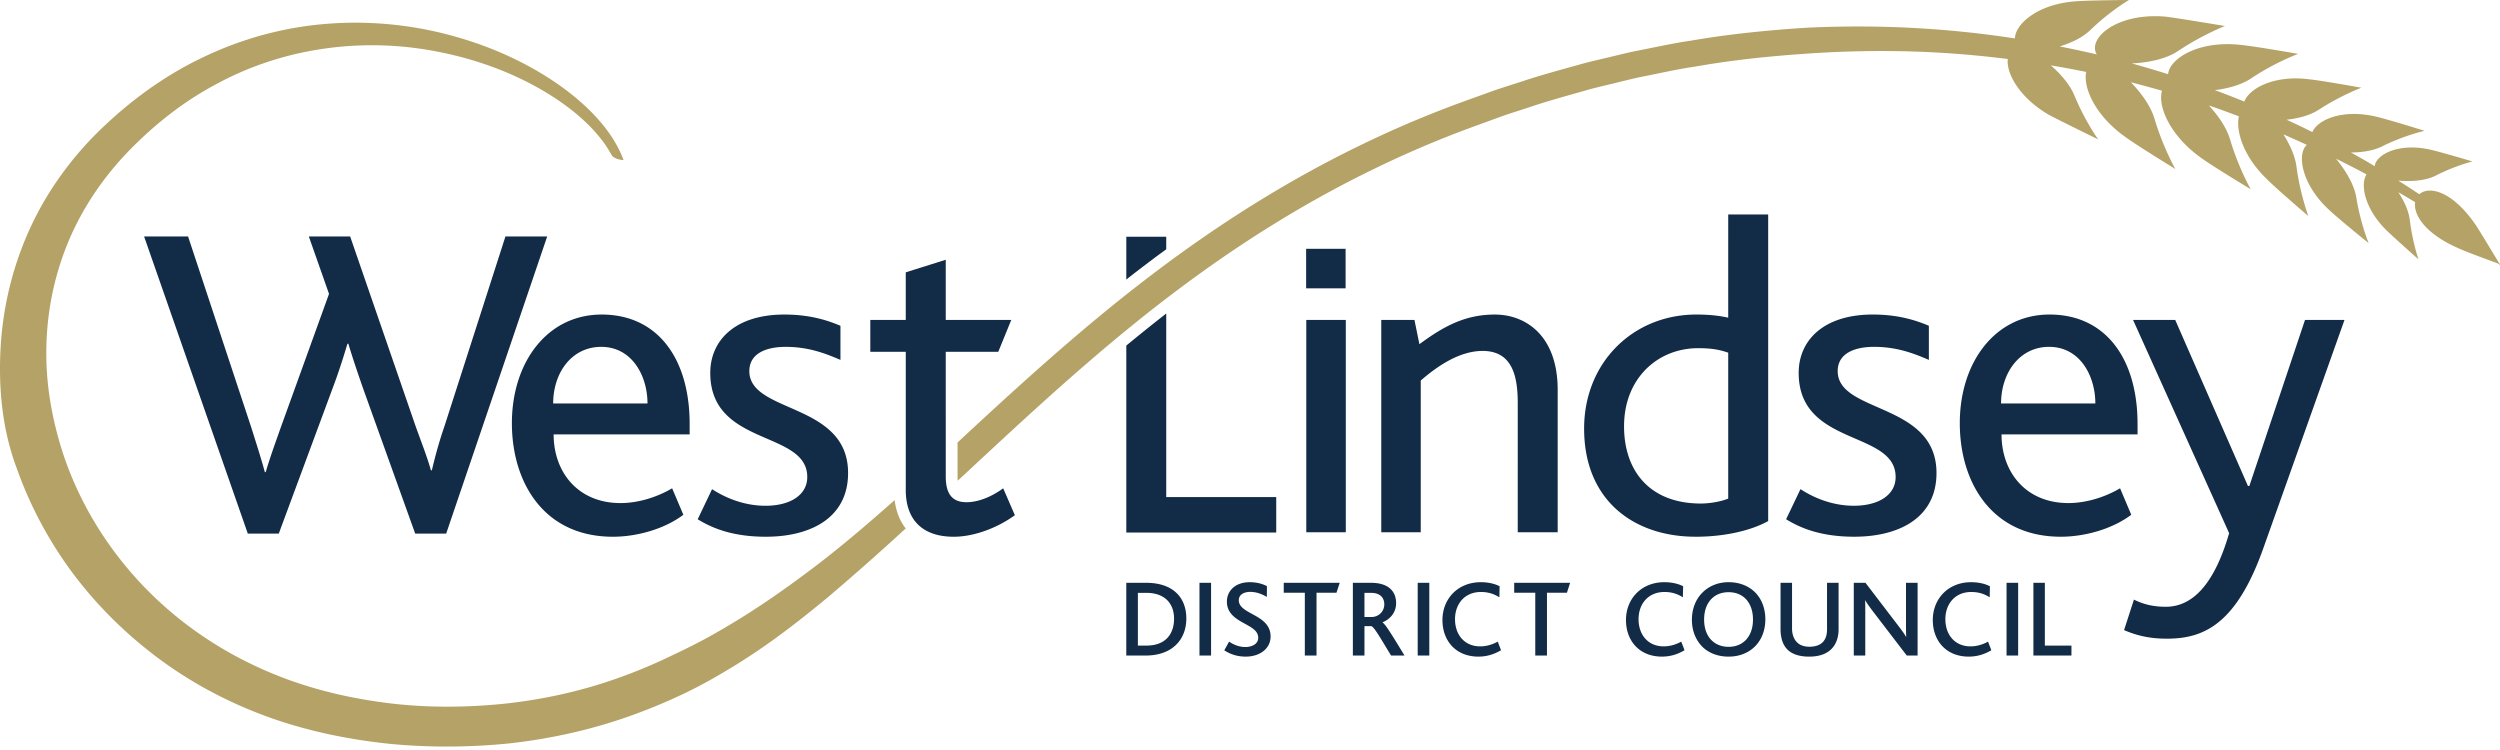 <svg xmlns="http://www.w3.org/2000/svg" width="500" height="150">
  <path fill="#b5a267" d="M161.773 114.223c-6.082 4.577-12.34 8.834-18.874 12.514-3.247 1.855-6.618 3.484-9.989 5.061a104.744 104.744 0 0 1-10.318 4.165c-7.01 2.422-14.277 3.968-21.647 4.772-3.804.392-7.638.598-11.462.598a97.89 97.89 0 0 1-10.72-.577c-7.33-.835-14.556-2.402-21.431-4.938-6.876-2.536-13.4-6.01-19.276-10.36-11.762-8.668-20.905-20.935-25.471-34.82-2.237-6.927-3.515-14.204-3.299-21.482a57.529 57.529 0 0 1 4.536-21.183c2.865-6.7 7.02-12.771 12.194-18.049 5.175-5.288 11.06-9.875 17.596-13.287 9.39-5.04 20.06-7.587 30.79-7.587 4.123 0 8.257.382 12.328 1.134 7.33 1.34 14.504 3.783 20.998 7.443 3.236 1.824 6.308 3.948 9.009 6.442a30.778 30.778 0 0 1 3.69 4.01 22.443 22.443 0 0 1 1.485 2.216c.257.371.37.794.752 1.093.433.288.928.536 2.051.629-1.34-3.629-3.7-6.824-6.422-9.587-2.731-2.762-5.855-5.143-9.163-7.215-6.618-4.134-13.999-7.04-21.658-8.814a73.643 73.643 0 0 0-16.41-1.865c-2.391 0-4.783.123-7.164.36-7.927.784-15.75 2.98-23.018 6.432-7.298 3.423-13.957 8.154-19.832 13.68-5.917 5.514-11.02 12.235-14.607 19.739C2.854 52.251.71 60.487.164 68.857c-.547 8.34.216 16.916 3.175 24.77a79.455 79.455 0 0 0 11.813 21.802c5.02 6.546 11.019 12.277 17.647 17.05 6.638 4.772 13.957 8.504 21.585 11.184 7.638 2.68 15.575 4.267 23.533 5.102 3.824.371 7.648.546 11.462.546 4.155 0 8.309-.216 12.453-.628 7.926-.877 15.812-2.588 23.368-5.206a114.075 114.075 0 0 0 11.091-4.515c3.618-1.69 7.082-3.66 10.463-5.731 6.772-4.123 13.019-8.958 19.028-13.957a511.932 511.932 0 0 0 15.36-13.586c-1.186-1.515-1.928-3.422-2.217-5.66-5.587 4.938-11.225 9.783-17.152 14.195m338.01-61.673c-.836-1.35-3.547-5.886-4.619-7.535-4.752-6.937-9.41-7.865-11.297-6.164a225 225 0 0 0-4.206-2.721c2.216.175 5.267.123 7.515-1.02 3.937-2.011 7.318-2.815 7.318-2.815s-6.38-1.917-8.504-2.381c-6.246-1.402-10.792.99-11.05 3.33-.495-.3-.99-.609-1.484-.897a168 168 0 0 0-3.278-1.846c2.082-.02 4.36-.299 6.195-1.206 4.556-2.257 8.555-3.133 8.555-3.133s-7.411-2.31-9.844-2.866c-6.607-1.525-11.607.66-12.606 3.123a158.084 158.084 0 0 0-5.165-2.474c2.206-.247 4.598-.804 6.422-1.989 4.494-2.917 8.546-4.412 8.546-4.412s-7.927-1.433-10.638-1.71c-6.917-.826-11.803 1.865-12.772 4.483a193.679 193.679 0 0 0-5.896-2.288c2.474-.31 5.185-.98 7.236-2.34 4.927-3.288 9.422-4.907 9.422-4.907s-8.814-1.567-11.803-1.835c-8.267-.814-13.895 2.794-14.215 5.886a224.742 224.742 0 0 0-7.257-2.144c2.897-.154 6.618-.732 9.247-2.484 4.937-3.288 9.39-5 9.39-5s-8.772-1.474-11.689-1.855c-9.824-.948-15.916 4.309-13.947 7.535a202.167 202.167 0 0 0-7.422-1.597c2.175-.67 4.526-1.712 6.154-3.3 3.907-3.782 7.7-5.988 7.7-5.988s-8.225.052-10.864.278c-7.474.588-11.906 4.587-11.937 7.412-10.38-1.608-20.904-2.392-31.429-2.392-3.36 0-6.72.083-10.081.237-7.783.495-15.555 1.258-23.245 2.588-3.855.556-7.659 1.433-11.493 2.164-1.907.413-3.794.897-5.69 1.34-1.897.454-3.794.877-5.67 1.433-3.752 1.041-7.514 2.062-11.204 3.299-1.846.608-3.722 1.165-5.556 1.814l-5.495 1.98a215.723 215.723 0 0 0-21.533 9.132c-14.03 6.834-27.296 15.194-39.737 24.533-12.463 9.329-24.09 19.668-35.44 30.13a2133.81 2133.81 0 0 0-4.906 4.546v6.824c0 .31.01.577.031.825 2.897-2.69 5.793-5.381 8.69-8.061 11.297-10.452 22.74-20.657 34.954-29.842 12.195-9.184 25.12-17.358 38.81-24.059a210.807 210.807 0 0 1 21.007-8.968l5.371-1.958c1.804-.64 3.628-1.186 5.443-1.794 3.607-1.226 7.287-2.226 10.957-3.267 1.825-.547 3.69-.97 5.535-1.413 1.856-.443 3.701-.927 5.567-1.33 3.731-.731 7.452-1.597 11.225-2.143 7.504-1.33 15.091-2.103 22.688-2.608 4.855-.33 9.72-.495 14.586-.495 8.411 0 16.833.536 25.182 1.598-.33 2.845 2.32 7.751 8.257 11.184 2.402 1.268 9.824 4.896 9.824 4.896s-2.608-3.597-4.773-8.824c-.948-2.278-2.866-4.37-4.7-5.988 2.36.402 4.72.834 7.07 1.319-.628 3.051 1.691 8.597 7.7 12.906 2.382 1.762 10.134 6.504 10.134 6.504s-2.454-4.288-4.185-10.092c-.804-2.69-2.804-5.267-4.711-7.256 2.082.536 4.164 1.103 6.226 1.69-.876 2.948 1.402 8.782 7.659 13.318 2.38 1.752 10.091 6.391 10.091 6.391s-2.412-4.185-4.144-9.978c-.752-2.505-2.484-4.876-4.236-6.783 2.01.69 4.01 1.423 6 2.175-.63 2.886.855 7.927 5.473 12.432 1.948 1.989 8.432 7.524 8.432 7.524s-1.64-4.34-2.392-9.967c-.299-2.206-1.381-4.453-2.608-6.381 1.577.68 3.134 1.381 4.69 2.103-2 1.752-1.134 7.865 4.443 12.988 1.845 1.773 7.917 6.659 7.917 6.659s-1.619-3.928-2.454-9.06c-.474-2.918-2.432-5.825-4.071-7.825a213.235 213.235 0 0 1 6.112 3.144c-1.278 1.907-.453 6.721 3.835 11.03 1.515 1.505 6.545 5.948 6.545 5.948s-1.175-3.371-1.742-7.927c-.237-1.907-1.226-3.876-2.288-5.494a177.89 177.89 0 0 1 3.37 2c-.38 2.39 1.825 6.163 8.402 9.101 1.752.835 6.762 2.629 8.174 3.165.577.495.412.134.175-.155"/>
  <path fill="#122c47" d="M261.224 57.673h7.896v-7.906h-7.896zm-27.976-7.813v-2.515h-7.988V55.9c1.71-1.34 3.432-2.66 5.174-3.968.938-.712 1.876-1.382 2.814-2.072m0 12.844a374.52 374.52 0 0 0-7.988 6.411v37.387h29.986V99.41h-21.998m-39.974 1.031c-2.783 0-4.123-1.618-4.123-5.123V70.362h10.503l2.598-6.37h-13.101v-12.04l-8 2.515v9.525h-7.091v6.37h7.092V98.02c0 5.566 2.968 9.329 9.607 9.329 3.958 0 8.627-1.701 12.215-4.31l-2.34-5.38c-1.701 1.258-4.484 2.783-7.36 2.783m213.406 30.666v-14.544h2.289v12.555h5.319v1.99m-12.978 0h2.32v-14.545h-2.32zm-7.556.216c-4.525 0-7.195-3.175-7.195-7.319 0-4.216 3.041-7.566 7.67-7.566 1.618 0 2.937.371 3.751.815l-.04 2.205c-1.145-.71-2.268-1.061-3.68-1.061-3.33 0-5.186 2.474-5.186 5.432 0 3.123 1.897 5.443 5.03 5.443 1.279 0 2.464-.371 3.505-.949l.66 1.722c-1.515.907-3.02 1.278-4.515 1.278m-12.4-.217-6.845-8.937c-.7-.927-1.103-1.494-1.453-2.092h-.041c.04.484.04 1.185.04 1.897v9.132h-2.298v-14.544h2.34l6.576 8.607c.794 1.041 1.196 1.588 1.526 2.185h.041a58.656 58.656 0 0 1-.041-2.03v-8.762h2.32v14.544m-17.194-1.35c-.97 1-2.423 1.567-4.495 1.567-1.99 0-3.401-.505-4.308-1.381-1.072-1.041-1.413-2.608-1.413-4.134v-9.246h2.299v9.143c0 1.01.289 2 .928 2.69.546.588 1.391.949 2.536.949 1.278 0 2.164-.361 2.71-.949.598-.618.825-1.525.825-2.556v-9.277h2.31v9.298c0 1.536-.444 2.927-1.392 3.896m-20.606-11.318c-2.928 0-4.896 2.082-4.896 5.474 0 3.38 1.968 5.452 4.896 5.452 2.917 0 4.876-2.071 4.876-5.452 0-3.268-1.825-5.474-4.876-5.474zm-5.267.113c1.298-1.32 3.133-2.113 5.267-2.113 2.299 0 4.216.835 5.525 2.268 1.185 1.32 1.825 3.113 1.825 5.164 0 2.186-.753 4.103-2.093 5.433-1.33 1.298-3.113 2.02-5.257 2.02-2.051 0-3.773-.64-5.051-1.783-1.453-1.35-2.288-3.31-2.288-5.577 0-2.165.742-4.061 2.072-5.412m-8.061 12.772c-4.526 0-7.195-3.175-7.195-7.319 0-4.216 3.04-7.566 7.68-7.566 1.607 0 2.927.371 3.751.815l-.051 2.205c-1.144-.71-2.268-1.061-3.68-1.061-3.33 0-5.185 2.474-5.185 5.432 0 3.123 1.897 5.443 5.03 5.443 1.278 0 2.474-.371 3.505-.949l.66 1.722c-1.516.907-3.02 1.278-4.515 1.278m-19.008-12.772h-3.99v12.555h-2.34v-12.555h-4.215v-1.99h11.184m-18.338 14.762c-4.525 0-7.195-3.175-7.195-7.319 0-4.216 3.051-7.566 7.68-7.566 1.607 0 2.937.371 3.751.815l-.04 2.205c-1.155-.71-2.279-1.061-3.691-1.061-3.33 0-5.185 2.474-5.185 5.432 0 3.123 1.897 5.443 5.03 5.443 1.279 0 2.474-.371 3.515-.949l.66 1.722c-1.525.907-3.03 1.278-4.525 1.278m-12.143-.217h2.32v-14.544h-2.32Zm-9.329-12.534h-1.32v4.834h1.372c1.494 0 2.597-1.144 2.597-2.535 0-1.258-.773-2.299-2.649-2.299zm4 12.534c-2.278-3.752-3.402-5.741-3.969-5.885h-1.35v5.885h-2.32v-14.544h3.619c3.649 0 5.03 1.835 5.03 4.061 0 1.99-1.299 3.268-2.732 3.845v.02c.598.31 2.144 2.887 4.412 6.618m-13.606-12.555h-3.99v12.555h-2.34v-12.555h-4.215v-1.99h11.194m-18.791 14.762c-2 0-3.371-.66-4.299-1.258l.969-1.742c.732.505 1.876 1.083 3.247 1.083 1.185 0 2.577-.526 2.577-1.856 0-2.226-3.505-2.67-5.267-4.628-.598-.66-1-1.484-1-2.598 0-2.123 1.639-3.886 4.566-3.886 1.546 0 2.69.392 3.443.794l-.021 2.154c-.99-.587-2.113-1.01-3.309-1.01-1.257 0-2.299.536-2.299 1.68 0 2.866 6.36 2.773 6.36 7.237 0 2.443-2.164 4.03-4.968 4.03m-9.256-.217h2.32v-14.544h-2.32zm-10.617-12.534h-1.701v10.545h1.7c4.041 0 5.536-2.536 5.536-5.38 0-2.96-1.783-5.165-5.535-5.165zm-.114 12.534h-3.907v-14.544h4c5.36 0 8.01 2.969 8.01 7.133 0 4.257-2.856 7.411-8.103 7.411m223.488-21.42c-5.484 15.442-12.122 18.05-19.307 18.05-3.68 0-6.195-.722-8.535-1.711l1.98-6.103c1.793.897 3.772 1.433 6.37 1.433 4.948 0 9.524-3.855 12.668-14.72l-19.214-42.644h8.432l14.545 33.212h.278l11.133-33.212h7.896m-59.076 5.38c-5.916 0-9.607 5.206-9.607 11.319h18.854c0-5.484-3.052-11.318-9.247-11.318zm-9.514 17.514c0 7.535 4.845 13.73 13.38 13.73 3.68 0 7.453-1.257 10.328-2.958l2.237 5.298c-3.68 2.783-9.153 4.392-14.09 4.392-13.834 0-20.204-10.865-20.204-22.709 0-12.215 7.091-21.73 17.956-21.73 11.133 0 17.596 8.711 17.596 21.905v2.072m-56.643 20.462c-6.463 0-10.596-1.609-13.647-3.495l2.876-6.02c2.33 1.526 6.102 3.32 10.679 3.32 4.937 0 8.35-2.155 8.35-5.742 0-9.432-19.39-6.01-19.39-20.833 0-6.463 4.937-11.668 14.812-11.668 4.752 0 8.257.99 11.226 2.247v6.824c-3.144-1.35-6.474-2.608-10.958-2.608-4.133 0-7.277 1.443-7.277 4.845 0 8.535 19.76 6.195 19.76 20.389 0 9.06-7.638 12.74-16.43 12.74m-25.224-36.81c-1.619-.535-3.051-.896-6.02-.896-8.082 0-14.813 6.02-14.813 15.627 0 8.978 5.206 15.441 15.349 15.441 1.979 0 4.226-.453 5.484-.99zm-6.556 36.81c-12.122 0-22.265-7.091-22.265-21.636 0-13.194 9.782-22.801 22.44-22.801 2.783 0 4.762.268 6.38.629V42.892h7.99v61.322c-3.052 1.7-8.175 3.134-14.545 3.134m-35.542-.897V80.69c0-4.937-.814-10.504-7.01-10.504-4.67 0-9.07 3.051-12.39 5.917v30.347h-7.896V63.992h6.639l.99 4.845c4.854-3.587 9.163-5.927 15.08-5.927 6.195 0 12.576 4.216 12.576 15.08v28.46m-50.283 0h7.906V63.993h-7.906zm-108.069.898c-6.463 0-10.586-1.609-13.648-3.495l2.876-6.02c2.34 1.526 6.102 3.32 10.69 3.32 4.937 0 8.349-2.155 8.349-5.742 0-9.432-19.4-6.01-19.4-20.833 0-6.463 4.938-11.668 14.813-11.668 4.762 0 8.267.99 11.225 2.247v6.824c-3.144-1.35-6.463-2.608-10.947-2.608-4.133 0-7.277 1.443-7.277 4.845 0 8.535 19.75 6.195 19.75 20.389 0 9.06-7.628 12.74-16.431 12.74m-32.944-37.974c-5.927 0-9.607 5.205-9.607 11.318h18.863c0-5.484-3.061-11.318-9.256-11.318zm-9.515 17.513c0 7.535 4.855 13.73 13.38 13.73 3.68 0 7.453-1.257 10.318-2.958l2.248 5.298c-3.68 2.783-9.154 4.392-14.091 4.392-13.823 0-20.204-10.865-20.204-22.709 0-12.215 7.092-21.73 17.956-21.73 11.133 0 17.596 8.711 17.596 21.905v2.072M89.235 106.72H83.04L72.63 77.722c-.897-2.597-1.969-5.659-2.958-8.978h-.186c-.98 3.32-1.969 6.288-2.958 8.896l-10.772 29.079H49.56L28.82 47.293h8.793L50.27 85.536c.99 3.144 1.886 5.927 2.7 8.885h.176c.804-2.783 1.886-5.741 2.958-8.792l9.7-26.853-4.04-11.483h8.266L83.041 85c1.174 3.319 2.339 6.195 3.143 9.06h.186c.71-2.958 1.432-5.648 2.515-8.792l12.204-37.975h8.35"/>
</svg>
